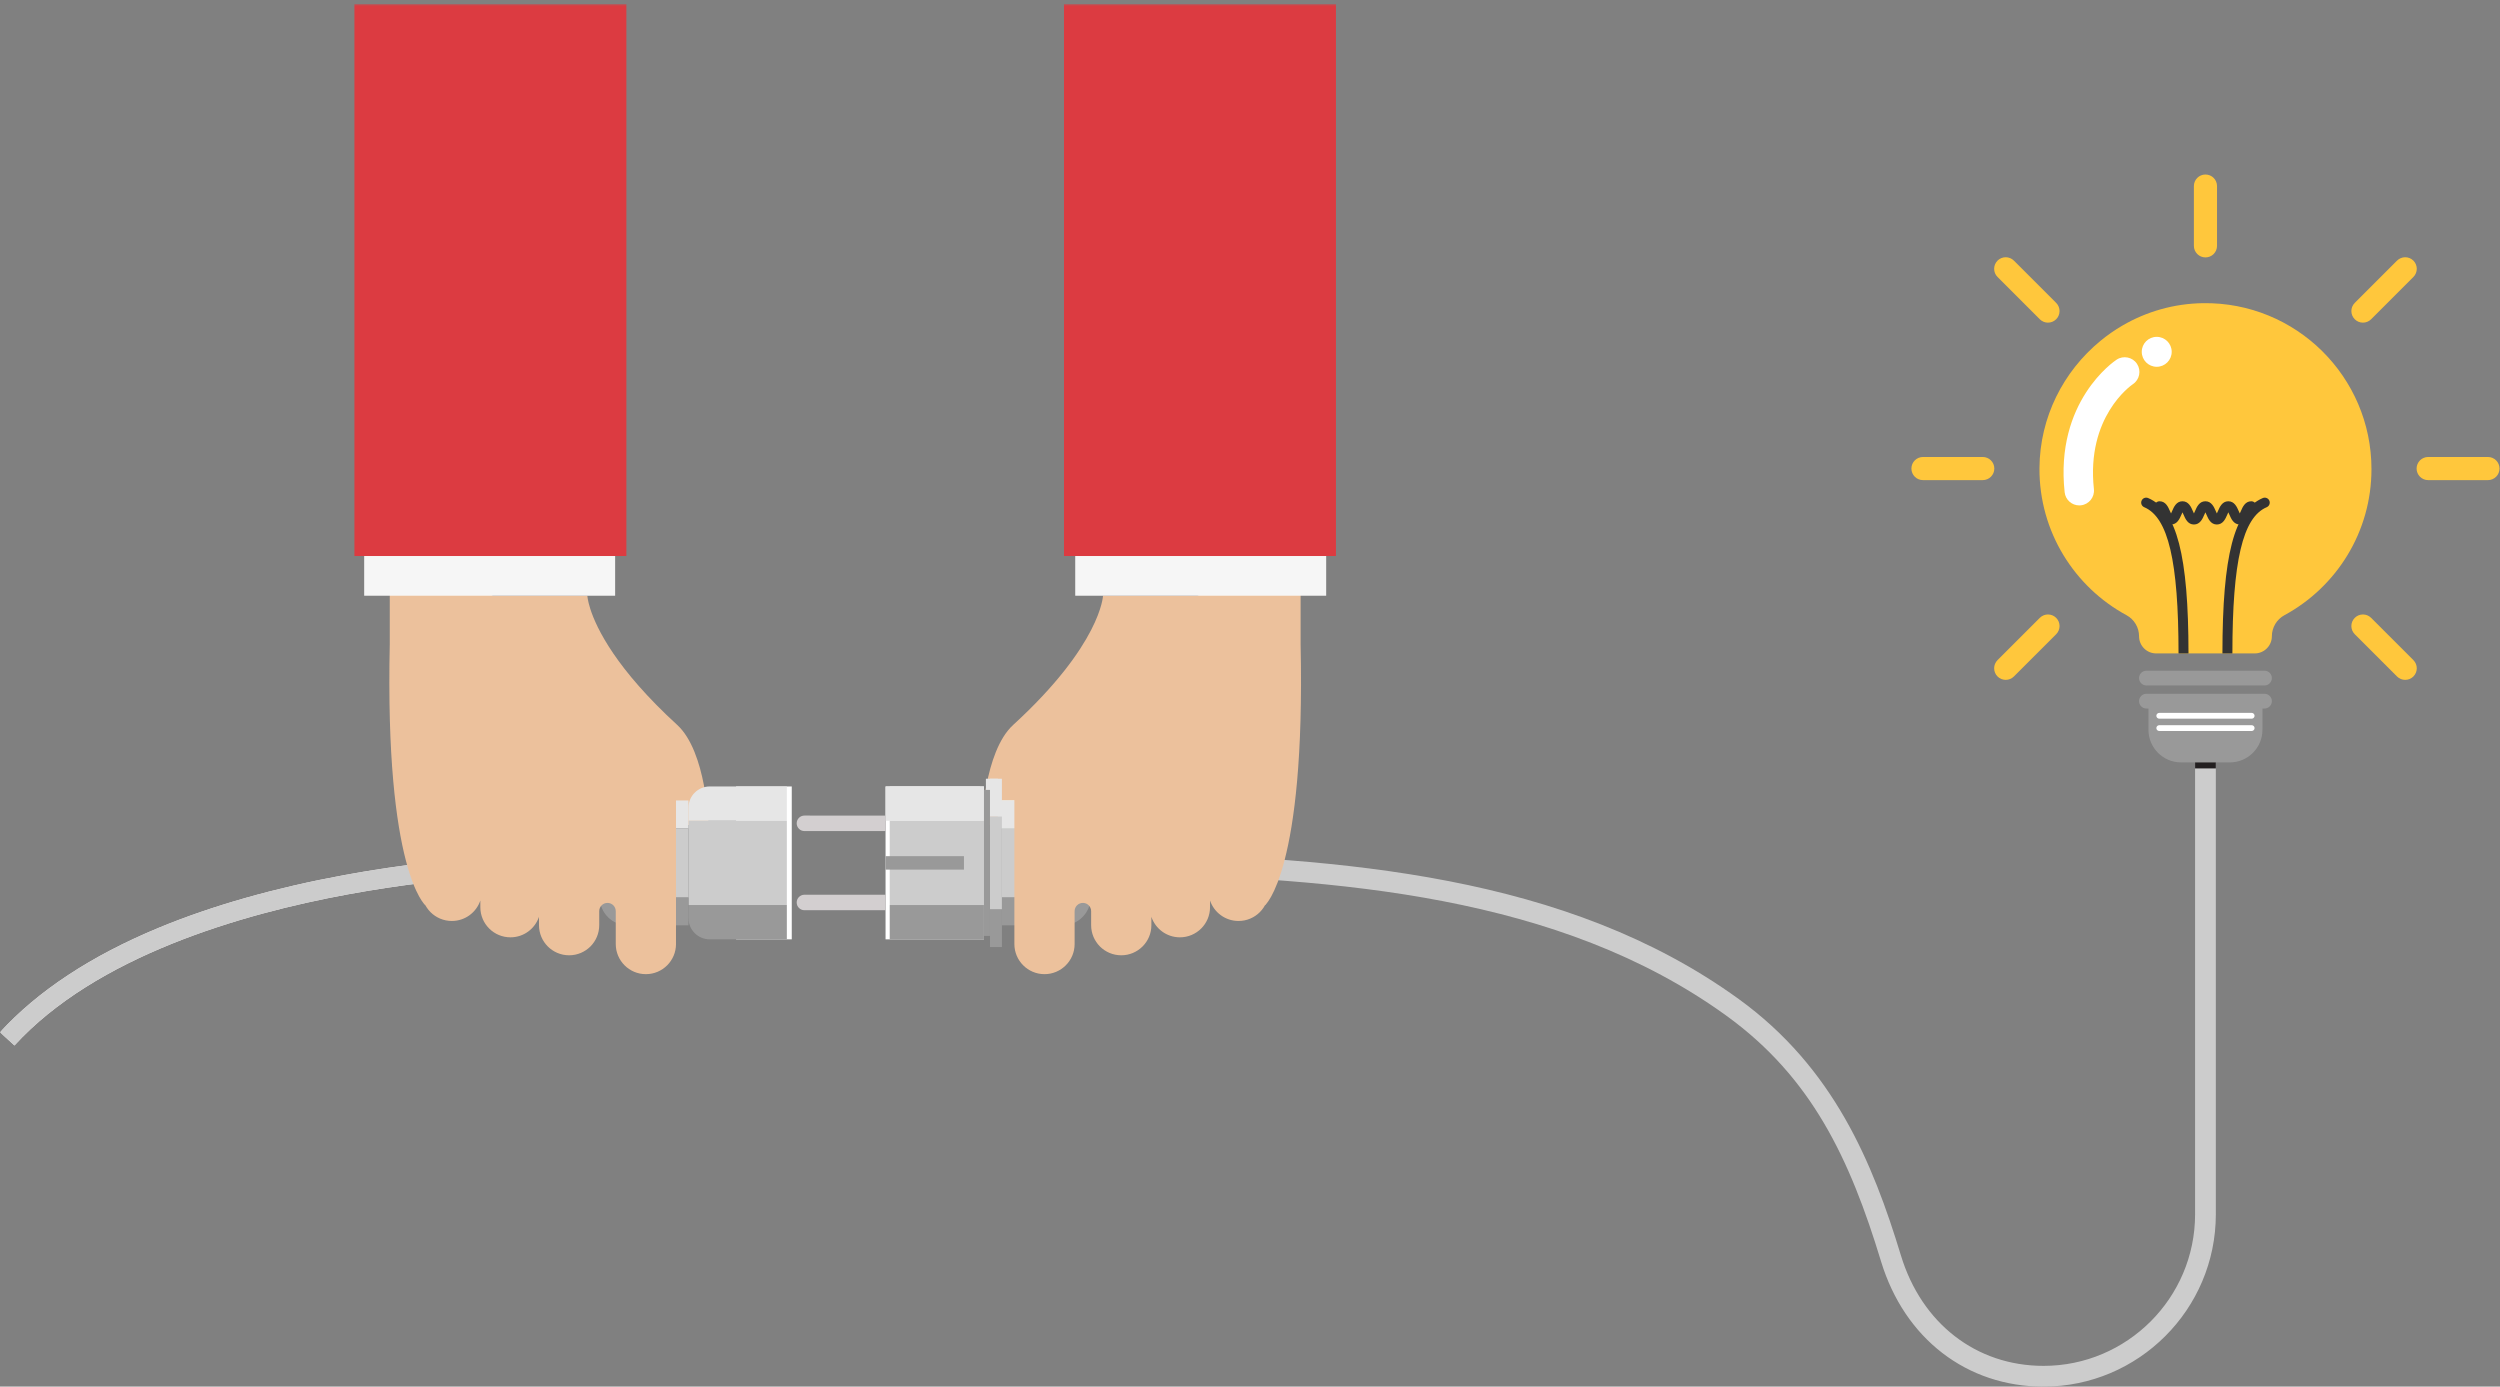<svg xmlns="http://www.w3.org/2000/svg" xmlns:xlink="http://www.w3.org/1999/xlink" width="613" height="340" viewBox="0 0 613 340">
    <rect x="0" y="0" width="613" height="340" fill="#808080" stroke="none"/>
    <defs>
        <path id="prefix__a" d="M0 339L612.88 339 612.88 0.002 0 0.002z"/>
        <path id="prefix__c" d="M.428 5.584v5.202l7.168-1.171c1.001-.164 1.736-1.028 1.736-2.043V3.597c0-1.014-.735-1.879-1.736-2.043L.428.382"/>
        <path id="prefix__e" d="M.428 5.584v5.202l7.168-1.171c1.001-.164 1.736-1.028 1.736-2.043V3.597c0-1.014-.735-1.879-1.736-2.043L.428.382v5.202z"/>
        <path id="prefix__g" d="M.428 5.584v5.202l7.168-1.171c1.001-.164 1.736-1.028 1.736-2.043V3.597c0-1.014-.735-1.879-1.736-2.043L.428.382v5.202z"/>
        <path id="prefix__i" d="M0 339L612.88 339 612.88 0.002 0 0.002z"/>
        <path id="prefix__k" d="M1.882 1.554C.881 1.718.146 2.583.146 3.597v3.975c0 1.015.735 1.879 1.736 2.043l7.168 1.171V.382"/>
        <path id="prefix__m" d="M1.882 1.554C.881 1.718.146 2.583.146 3.597v3.975c0 1.015.735 1.879 1.736 2.043l7.168 1.171V.382L1.882 1.554z"/>
        <path id="prefix__o" d="M1.882 1.554C.881 1.718.146 2.583.146 3.597v3.975c0 1.015.735 1.879 1.736 2.043l7.168 1.171V.382L1.882 1.554z"/>
        <path id="prefix__q" d="M0 339L612.88 339 612.88 0.002 0 0.002z"/>
    </defs>
    <g fill="none" fill-rule="evenodd">
        <g transform="translate(0 .998)">
            <path fill="#ECC19C" d="M270.46 145.072s-.463 11.94-22.036 31.687c-7.185 6.578-7.686 24.535-7.686 24.535h24.836l33.681-56.222H270.46z"/>
            <path fill="#FFF" d="M241.266 229.33L217.138 229.33 217.138 208.935 217.138 191.84 241.266 191.84z"/>
            <mask id="prefix__b" fill="#fff">
                <use xlink:href="#prefix__a"/>
            </mask>
            <path fill="#999" d="M218.159 229.33L241.266 229.33 241.266 220.912 218.159 220.912z" mask="url(#prefix__b)"/>
            <path fill="#E6E6E6" d="M218.159 200.256L241.266 200.256 241.266 191.839 218.159 191.839z" mask="url(#prefix__b)"/>
            <path fill="#CCC" d="M218.159 220.912L241.266 220.912 241.266 200.257 218.159 200.257z" mask="url(#prefix__b)"/>
            <path fill="#999" d="M245.667 219.022h21.761c0 3.798-3.079 6.877-6.877 6.877h-14.883v-6.877z" mask="url(#prefix__b)"/>
            <path fill="#F5FFF7" d="M245.667 202.147h21.761c0-3.799-3.079-6.878-6.877-6.878h-14.883v6.878z" mask="url(#prefix__b)"/>
            <path fill="#CCC" d="M245.667 219.022L267.428 219.022 267.428 202.147 245.667 202.147z" mask="url(#prefix__b)"/>
            <path fill="#999" d="M242.741 231.219L245.667 231.219 245.667 221.953 242.741 221.953z" mask="url(#prefix__b)"/>
            <path fill="#E6E6E6" d="M242.741 199.216L245.667 199.216 245.667 189.95 242.741 189.95zM217.159 200.256L240.266 200.256 240.266 191.839 217.159 191.839z" mask="url(#prefix__b)"/>
            <path fill="#E6E6E6" d="M244.667 202.147h21.761c0-3.799-3.079-6.878-6.877-6.878h-14.883v6.878zM241.741 199.216L244.667 199.216 244.667 189.95 241.741 189.95z" mask="url(#prefix__b)"/>
            <path fill="#CCC" d="M242.742 221.953L245.668 221.953 245.668 199.217 242.742 199.217z" mask="url(#prefix__b)"/>
            <path fill="#999" d="M236.365 208.935L218.159 208.935 217.138 208.935 217.138 212.233 218.159 212.233 236.365 212.233zM241.265 228.484L242.741 228.484 242.741 192.684 241.265 192.684z" mask="url(#prefix__b)"/>
            <path fill="#A7A5A6" d="M253.573 215.575L254.348 215.575 254.348 205.595 253.573 205.595zM255.199 215.575L255.974 215.575 255.974 205.595 255.199 205.595zM256.824 215.575L257.599 215.575 257.599 205.595 256.824 205.595zM258.45 215.575L259.225 215.575 259.225 205.595 258.45 205.595z" mask="url(#prefix__b)"/>
            <path fill="#D3CFD0" d="M197.25 202.78h19.888v-3.801H197.25c-1.05 0-1.9.852-1.9 1.902 0 1.049.85 1.9 1.9 1.9M197.25 222.189h19.888v-3.802H197.25c-1.05 0-1.9.852-1.9 1.902 0 1.049.85 1.9 1.9 1.9" mask="url(#prefix__b)"/>
        </g>
        <g transform="translate(267 205.998)">
            <mask id="prefix__d" fill="#fff">
                <use xlink:href="#prefix__c"/>
            </mask>
            <path fill="#F0ECEC" d="M7.596 1.554L.428.382v10.404l7.168-1.17c1.001-.166 1.736-1.03 1.736-2.044V3.597c0-1.015-.735-1.879-1.736-2.043" mask="url(#prefix__d)"/>
            <mask id="prefix__f" fill="#fff">
                <use xlink:href="#prefix__e"/>
            </mask>
            <path fill="#231F20" d="M0.429 11.687L1.429 11.687 1.429 -0.468 0.429 -0.468z" mask="url(#prefix__f)"/>
            <mask id="prefix__h" fill="#fff">
                <use xlink:href="#prefix__g"/>
            </mask>
            <path fill="#A7A5A6" d="M1.592 11.586L2.098 11.586 2.098 6.878 1.592 6.878zM2.736 11.586L3.242 11.586 3.242 6.878 2.736 6.878zM3.879 11.586L4.386 11.586 4.386 6.878 3.879 6.878zM5.024 11.586L5.53 11.586 5.53 6.878 5.024 6.878zM6.168 11.586L6.674 11.586 6.674 6.878 6.168 6.878zM7.313 11.586L7.819 11.586 7.819 6.878 7.313 6.878zM8.457 11.586L8.963 11.586 8.963 6.878 8.457 6.878zM1.592 4.291L2.098 4.291 2.098-.418 1.592-.418zM2.736 4.291L3.242 4.291 3.242-.418 2.736-.418zM3.879 4.291L4.386 4.291 4.386-.418 3.879-.418zM5.024 4.291L5.53 4.291 5.53-.418 5.024-.418zM6.168 4.291L6.674 4.291 6.674-.418 6.168-.418zM7.313 4.291L7.819 4.291 7.819-.418 7.313-.418zM8.457 4.291L8.963 4.291 8.963-.418 8.457-.418z" mask="url(#prefix__h)"/>
            <path fill="#231F20" d="M0.429 11.687L11.183 11.687 11.183 8.286 0.429 8.286z" mask="url(#prefix__h)"/>
        </g>
        <g transform="translate(0 .998)">
            <path fill="#CCC" d="M501.08 339c-18.824 0-34.094-11.768-39.85-30.712-7.663-25.226-17.04-45.121-37.888-60.212-41.062-29.72-95.173-33.561-147.077-34.95l.136-5.083c52.7 1.408 107.686 5.343 149.923 35.913 23.297 16.863 32.883 40.174 39.773 62.855 5.079 16.717 18.484 27.103 34.984 27.103 20.478 0 37.146-16.664 37.155-37.146V185.944h5.087v110.825c-.012 23.287-18.961 42.23-42.242 42.23"/>
            <path fill="#999" d="M555.251 167.077h-28.944c-1 0-1.81-.81-1.81-1.81s.81-1.808 1.81-1.808h28.944c1 0 1.81.809 1.81 1.808 0 1-.81 1.81-1.81 1.81M555.251 169.116h-28.944c-1 0-1.81.81-1.81 1.809 0 1 .81 1.809 1.81 1.809h.496v5.204c0 4.422 3.585 8.006 8.005 8.006h11.94c4.421 0 8.005-3.584 8.005-8.006v-5.204h.498c1 0 1.81-.81 1.81-1.81 0-.998-.81-1.808-1.81-1.808"/>
            <path fill="#FFF" d="M552.109 175.225h-22.66c-.391 0-.712-.32-.712-.713 0-.39.32-.712.712-.712h22.66c.391 0 .712.321.712.712 0 .393-.32.713-.712.713M552.109 178.242h-22.66c-.391 0-.712-.32-.712-.712 0-.392.32-.713.712-.713h22.66c.391 0 .712.32.712.713 0 .392-.32.712-.712.712"/>
            <path fill="#FFC73C" d="M581.484 114.035c0 15.469-8.63 28.92-21.338 35.813-.954.508-1.722 1.268-2.253 2.16-.533.899-.83 1.932-.83 3.012 0 2.316-1.886 4.202-4.202 4.202H528.7c-1.166 0-2.215-.47-2.973-1.23-.76-.766-1.229-1.813-1.229-2.972 0-2.152-1.174-4.14-3.067-5.165-12.778-6.917-21.44-20.476-21.354-36.055.071-12.52 5.885-23.763 14.93-31.197 1.69-1.4 3.505-2.66 5.407-3.771 5.844-3.404 12.597-5.4 19.788-5.493 22.746-.321 41.283 18.028 41.283 40.696"/>
            <path fill="#333" d="M556.442 121.768c-.264-.62-.982-.91-1.6-.646-7.02 2.98-9.892 14.022-9.903 38.096h2.442c.011-22.625 2.528-33.35 8.414-35.849.621-.263.911-.98.647-1.6M525.762 123.369c5.886 2.499 8.404 13.225 8.414 35.85h2.442c-.011-24.076-2.882-35.118-9.901-38.097-.621-.264-1.338.025-1.601.646-.264.622.025 1.338.646 1.6"/>
            <path fill="#333" d="M549.198 127.611c-1.505 0-2.12-1.423-2.526-2.365-.077-.178-.185-.424-.287-.625-.101.201-.207.447-.284.625-.408.941-1.021 2.365-2.528 2.365-1.505 0-2.118-1.424-2.525-2.366-.077-.177-.182-.42-.284-.622-.101.201-.207.445-.283.623-.407.941-1.02 2.365-2.526 2.365-1.507 0-2.12-1.424-2.527-2.365-.076-.178-.182-.422-.284-.623-.1.201-.207.445-.284.622-.405.942-1.02 2.366-2.524 2.366-1.506 0-2.12-1.424-2.527-2.365-.12-.278-.31-.72-.447-.903-.597-.079-1.058-.59-1.058-1.21 0-.675.548-1.22 1.221-1.22 1.505 0 2.12 1.422 2.527 2.365.077.177.182.422.284.622.1-.2.207-.445.283-.622.406-.943 1.02-2.365 2.525-2.365 1.506 0 2.12 1.422 2.528 2.365.075.177.182.422.283.623.101-.2.207-.446.284-.623.406-.943 1.02-2.365 2.525-2.365 1.506 0 2.12 1.422 2.526 2.365.077.178.183.422.284.623.103-.2.208-.446.285-.624.406-.942 1.02-2.364 2.526-2.364 1.506 0 2.121 1.422 2.529 2.364.076.18.183.425.284.626.103-.2.21-.447.286-.625.406-.943 1.021-2.365 2.527-2.365.676 0 1.223.545 1.223 1.22 0 .62-.462 1.131-1.06 1.21-.136.183-.327.625-.447.903-.408.942-1.022 2.365-2.529 2.365z"/>
            <path fill="#FFF" d="M509.836 122.93c-1.818 0-3.382-1.37-3.583-3.22-2.412-22.262 12.123-32.11 12.743-32.519 1.665-1.097 3.902-.636 4.998 1.028 1.093 1.658.638 3.887-1.012 4.986-.504.343-11.473 8.026-9.555 25.727.215 1.981-1.217 3.762-3.198 3.976-.132.014-.263.021-.393.021M532.501 85.266c0-2.027-1.644-3.67-3.671-3.67-2.028 0-3.671 1.643-3.671 3.67 0 2.028 1.643 3.672 3.671 3.672 2.027 0 3.671-1.644 3.671-3.672"/>
            <path fill="#FFC73C" d="M540.778 62.12c-1.566 0-2.837-1.27-2.837-2.836V44.629c0-1.568 1.271-2.837 2.837-2.837 1.567 0 2.837 1.269 2.837 2.837v14.655c0 1.567-1.27 2.837-2.837 2.837M579.392 78.115c-.726 0-1.452-.276-2.006-.831-1.108-1.107-1.108-2.903 0-4.012l10.364-10.363c1.108-1.107 2.904-1.107 4.012 0 1.108 1.107 1.108 2.904 0 4.012l-10.364 10.363c-.554.555-1.28.83-2.006.83M610.043 116.728h-14.657c-1.567 0-2.837-1.27-2.837-2.836 0-1.567 1.27-2.837 2.837-2.837h14.657c1.567 0 2.837 1.27 2.837 2.837 0 1.566-1.27 2.836-2.837 2.836M589.756 165.706c-.726 0-1.452-.277-2.006-.831l-10.364-10.363c-1.108-1.108-1.108-2.905 0-4.012 1.108-1.108 2.904-1.108 4.012 0l10.364 10.363c1.108 1.108 1.108 2.905 0 4.012-.554.554-1.28.83-2.006.83M502.166 78.115c-.726 0-1.452-.276-2.006-.831L489.796 66.92c-1.108-1.108-1.108-2.905 0-4.012 1.108-1.107 2.904-1.107 4.012 0l10.364 10.363c1.108 1.109 1.108 2.905 0 4.012-.554.555-1.28.83-2.006.83M486.171 116.728h-14.656c-1.567 0-2.837-1.27-2.837-2.836 0-1.567 1.27-2.837 2.837-2.837h14.656c1.566 0 2.837 1.27 2.837 2.837 0 1.566-1.27 2.836-2.837 2.836M491.802 165.706c-.726 0-1.452-.277-2.006-.831-1.107-1.107-1.107-2.904 0-4.012L500.16 150.5c1.108-1.108 2.904-1.108 4.012 0 1.108 1.107 1.108 2.904 0 4.012l-10.364 10.363c-.554.554-1.28.83-2.006.83"/>
            <path fill="#231F20" d="M538.236 187.419L543.322 187.419 543.322 185.943 538.236 185.943z"/>
            <path fill="#ECC19C" d="M310.168 220.99s9.961-8.356 8.74-64.078v-28.67l-35.014 28.229 26.274 64.52z"/>
            <path fill="#ECC19C" d="M248.725 178.853v51.626c0 2.038.828 3.884 2.165 5.221 1.336 1.337 3.182 2.165 5.22 2.165 4.077 0 7.386-3.309 7.386-7.386v-8.06c0-1.12.907-2.026 2.026-2.026 1.12 0 2.027.906 2.027 2.026v3.435c0 2.042.828 3.888 2.16 5.225 1.338 1.336 3.187 2.16 5.225 2.16 4.078 0 7.386-3.304 7.386-7.385v-2.043c.986 2.918 3.738 5.023 6.995 5.023 4.077 0 7.385-3.303 7.385-7.384v-1.649c.493 1.46 1.424 2.717 2.646 3.608 1.214.891 2.72 1.416 4.345 1.416 4.08 0 7.386-3.305 7.386-7.386v-29.183s1.545-17.215-3.395-27.59c-1.846-3.864-2.315-5.602-3.301-12.9-.11-.82-.228-1.717-.354-2.694-.257-1.984-.552-4.306-.911-7.062l-54.391 40.843z"/>
            <mask id="prefix__j" fill="#fff">
                <use xlink:href="#prefix__i"/>
            </mask>
            <path fill="#F6F6F6" d="M263.647 145.072L325.18 145.072 325.18 132.03 263.647 132.03z" mask="url(#prefix__j)"/>
            <path fill="#DC3B41" d="M260.891 135.336L327.576 135.336 327.576 0.001 260.891 0.001z" mask="url(#prefix__j)"/>
            <path fill="#ECC19C" d="M115.22 145.07l1.938 3.234 9.974 16.648 21.775 36.342h24.832s-.498-17.956-7.683-24.536c-14.975-13.704-19.777-23.652-21.314-28.454-.677-2.118-.722-3.233-.722-3.233h-28.8z" mask="url(#prefix__j)"/>
            <path fill="#FFF" d="M180.485 229.33L194.14 229.33 194.14 208.935 194.14 191.84 180.485 191.84z" mask="url(#prefix__j)"/>
            <path fill="#999" d="M192.933 220.912h-24.122v3.196c0 2.884 2.338 5.222 5.222 5.222h18.9v-8.418z" mask="url(#prefix__j)"/>
            <path fill="#E6E6E6" d="M192.933 200.256h-24.122v-3.195c0-2.884 2.338-5.222 5.222-5.222h18.9v8.417z" mask="url(#prefix__j)"/>
            <path fill="#CCC" d="M168.811 220.912L192.933 220.912 192.933 200.257 168.811 200.257z" mask="url(#prefix__j)"/>
            <path fill="#999" d="M168.811 219.022h-21.76c0 3.798 3.078 6.877 6.876 6.877h14.884v-6.877z" mask="url(#prefix__j)"/>
            <path fill="#E6E6E6" d="M168.811 202.147h-21.76c0-3.799 3.078-6.878 6.876-6.878h14.884v6.878z" mask="url(#prefix__j)"/>
            <path fill="#CCC" d="M147.05 219.022L168.811 219.022 168.811 202.147 147.05 202.147z" mask="url(#prefix__j)"/>
            <path fill="#A7A5A6" d="M160.13 215.575L160.905 215.575 160.905 205.595 160.13 205.595zM158.504 215.575L159.279 215.575 159.279 205.595 158.504 205.595zM156.879 215.575L157.654 215.575 157.654 205.595 156.879 205.595zM155.253 215.575L156.028 215.575 156.028 205.595 155.253 205.595z" mask="url(#prefix__j)"/>
            <path fill="#F0ECEC" d="M3.545 255.351c19.999-21.866 55.506-32.223 81.773-37.06 28.538-5.255 52.646-5.306 53.12-5.306h.005l.007-4.802c-.226-.014-24.81.018-53.92 5.37-17.129 3.151-32.474 7.505-45.608 12.944C22.37 233.352 9.276 241.97 0 252.11l3.544 3.241z" mask="url(#prefix__j)"/>
            <path fill="#CCC" d="M0 252.11l3.544 3.24c19.998-21.866 55.509-32.22 81.776-37.058 24.568-4.523 45.853-5.193 51.6-5.288.928-.02 1.45-.02 1.516-.02h.006l.009-4.801c-.033-.003-.561-.003-1.531.012-5.813.09-27.437.77-52.39 5.357-17.128 3.152-32.473 7.507-45.61 12.945C22.372 233.352 9.277 241.967 0 252.11" mask="url(#prefix__j)"/>
            <path fill="#231F20" d="M136.92 208.195v4.809c.928-.02 1.45-.02 1.516-.02h.006l.01-4.801c-.034-.003-.562-.003-1.532.012" mask="url(#prefix__j)"/>
        </g>
        <g transform="translate(138 205.998)">
            <mask id="prefix__l" fill="#fff">
                <use xlink:href="#prefix__k"/>
            </mask>
            <path fill="#F0ECEC" d="M1.882 1.554L9.05.382v10.404l-7.168-1.17C.88 9.45.146 8.585.146 7.571V3.597c0-1.015.735-1.879 1.736-2.043" mask="url(#prefix__l)"/>
            <mask id="prefix__n" fill="#fff">
                <use xlink:href="#prefix__m"/>
            </mask>
            <path fill="#231F20" d="M8.049 11.687L9.049 11.687 9.049 -0.468 8.049 -0.468z" mask="url(#prefix__n)"/>
            <mask id="prefix__p" fill="#fff">
                <use xlink:href="#prefix__o"/>
            </mask>
            <path fill="#A7A5A6" d="M7.38 11.586L7.887 11.586 7.887 6.878 7.38 6.878zM6.236 11.586L6.742 11.586 6.742 6.878 6.236 6.878zM5.092 11.586L5.598 11.586 5.598 6.878 5.092 6.878zM3.948 11.586L4.454 11.586 4.454 6.878 3.948 6.878zM2.804 11.586L3.31 11.586 3.31 6.878 2.804 6.878zM1.659 11.586L2.166 11.586 2.166 6.878 1.659 6.878zM.515 11.586L1.021 11.586 1.021 6.878.515 6.878zM7.38 4.291L7.887 4.291 7.887-.418 7.38-.418zM6.236 4.291L6.742 4.291 6.742-.418 6.236-.418zM5.092 4.291L5.598 4.291 5.598-.418 5.092-.418zM3.948 4.291L4.454 4.291 4.454-.418 3.948-.418zM2.804 4.291L3.31 4.291 3.31-.418 2.804-.418zM1.659 4.291L2.166 4.291 2.166-.418 1.659-.418zM.515 4.291L1.021 4.291 1.021-.418.515-.418z" mask="url(#prefix__p)"/>
            <path fill="#231F20" d="M-1.705 11.687L9.049 11.687 9.049 8.286 -1.705 8.286z" mask="url(#prefix__p)"/>
        </g>
        <g transform="translate(0 .998)">
            <path fill="#ECC19C" d="M104.31 220.99l22.821-56.038 3.454-8.481-10.129-8.167-4.012-3.233-20.872-16.83v28.672c-1.224 55.722 8.737 64.078 8.737 64.078"/>
            <path fill="#ECC19C" d="M165.754 178.853v51.626c0 2.038-.828 3.884-2.165 5.221-1.337 1.337-3.182 2.165-5.221 2.165-4.077 0-7.385-3.309-7.385-7.386v-8.06c0-1.12-.907-2.026-2.027-2.026s-2.027.906-2.027 2.026v3.435c0 2.042-.827 3.888-2.16 5.225-1.337 1.336-3.186 2.16-5.225 2.16-4.077 0-7.385-3.304-7.385-7.385v-2.043c-.986 2.918-3.738 5.023-6.995 5.023-4.077 0-7.386-3.303-7.386-7.384v-1.649c-.493 1.46-1.423 2.717-2.646 3.608-1.214.891-2.72 1.416-4.345 1.416-4.081 0-7.385-3.305-7.385-7.386v-29.183s-1.546-17.215 3.395-27.59c1.845-3.864 2.314-5.602 3.3-12.9.11-.82.229-1.717.355-2.694.256-1.984.552-4.306.91-7.062l54.392 40.843z"/>
            <mask id="prefix__r" fill="#fff">
                <use xlink:href="#prefix__q"/>
            </mask>
            <path fill="#F6F6F6" d="M89.299 145.072L150.832 145.072 150.832 132.03 89.299 132.03z" mask="url(#prefix__r)"/>
            <path fill="#DC3B41" d="M86.902 135.336L153.587 135.336 153.587 0.001 86.902 0.001z" mask="url(#prefix__r)"/>
        </g>
    </g>
</svg>
